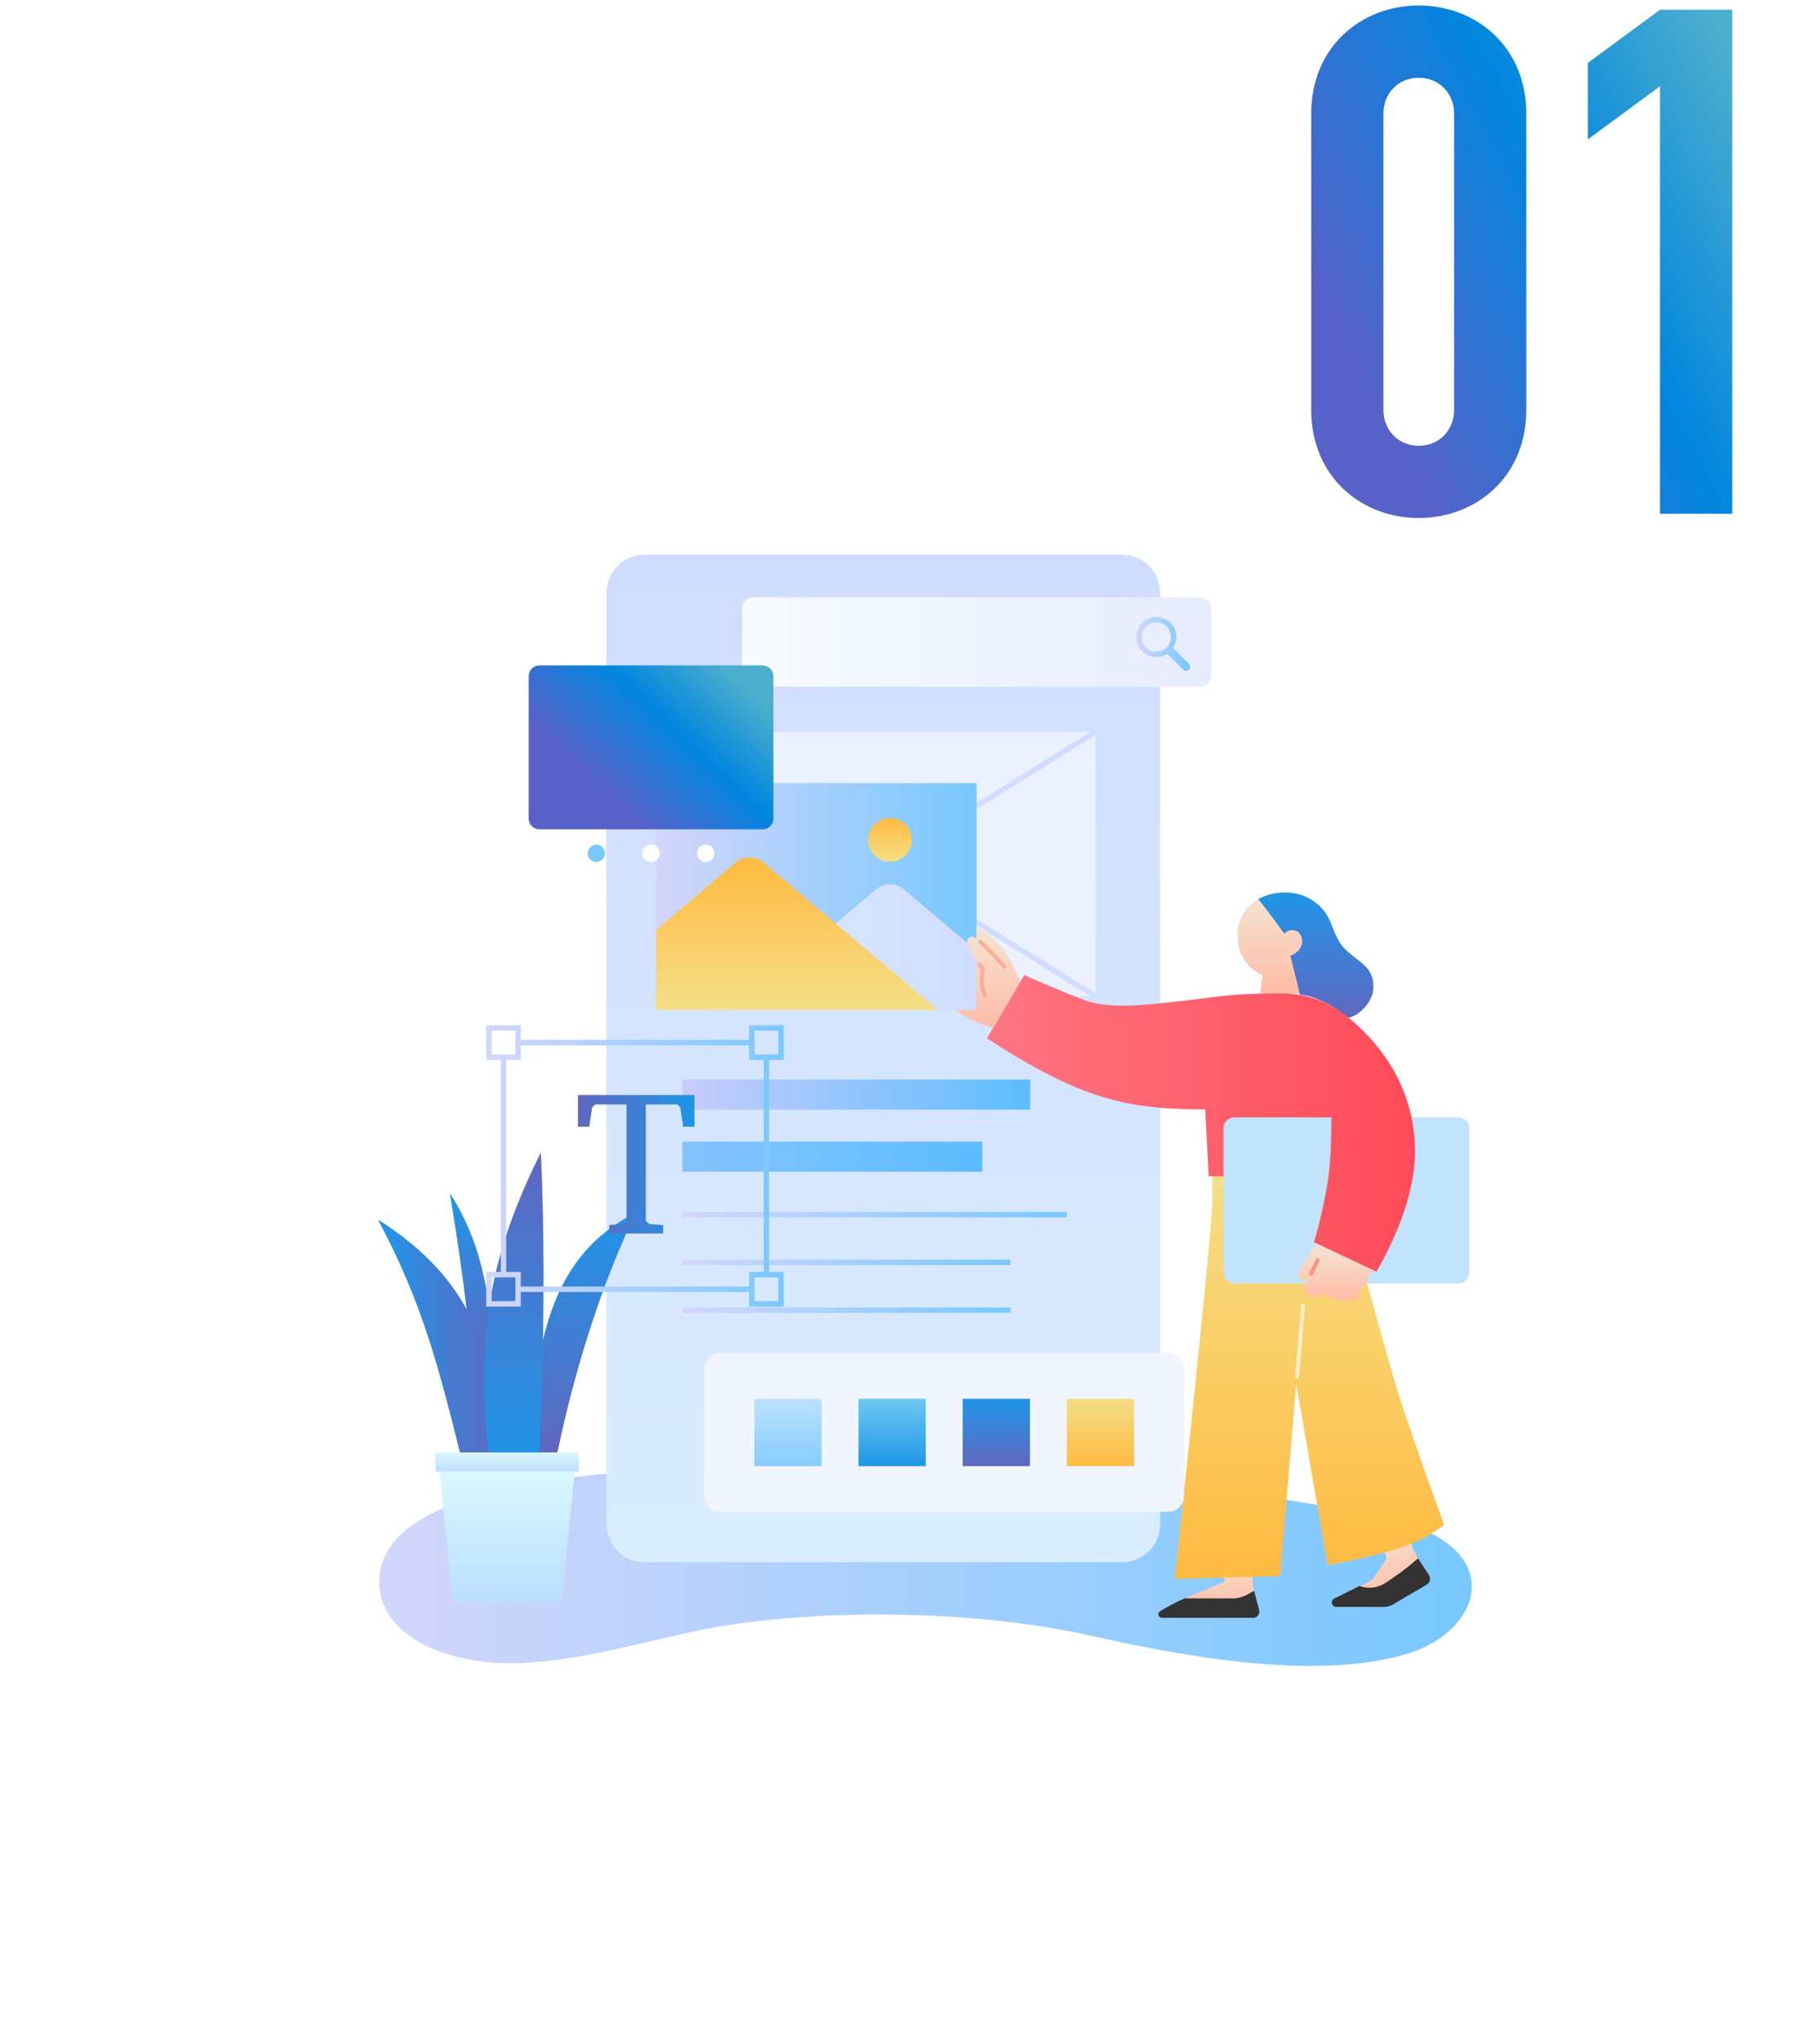 <svg width="319" height="357" viewBox="0 0 319 357" fill="none" xmlns="http://www.w3.org/2000/svg">
<g filter="url(#filter0_i_1_1141)">
<circle cx="159.532" cy="198" r="159" fill="white" fill-opacity="0.1"/>
</g>
<circle cx="159.532" cy="198" r="158.5" stroke="white"/>
<g clip-path="url(#clip0_1_1141)">
<path d="M114.021 257.589C94.71 258.735 67.707 262.305 66.515 276.134C65.654 286.211 77.765 291.581 90.027 291.363C103.14 291.127 116.424 286.306 128.535 284.554C145.887 282.044 170.657 281.902 192.021 286.723C213.385 291.543 232.97 293.807 246.689 289.706C260.049 285.709 264.959 270.403 242.034 265.715C198.199 256.746 145.887 255.704 114.021 257.589Z" fill="url(#paint0_linear_1_1141)"/>
<path d="M78.825 208.972C80.092 216.464 82.533 232.148 82.6 240.568H86.848C86.034 225.433 83.858 216.748 78.815 208.972H78.825Z" fill="url(#paint1_linear_1_1141)"/>
<path d="M88.257 255.353C86.271 236.903 83.423 224.6 66.231 213.632C74.16 228.417 77.046 240.199 80.84 255.353H88.257Z" fill="url(#paint2_linear_1_1141)"/>
<path d="M214.653 277.081L214.463 271.228H219.743L219.535 277.005L220.405 282.593C220.471 283.029 220.14 283.427 219.696 283.427H204.141C203.441 283.427 203.148 282.517 203.725 282.12C206.752 280.055 211.388 278.558 214.653 277.081Z" fill="url(#paint3_linear_1_1141)"/>
<path d="M249.519 277.734L242.527 281.314H234.286C233.596 281.314 233.359 280.386 233.974 280.064C236.046 278.984 238.269 277.942 240.417 276.834C240.417 276.834 242.035 274.694 243.057 272.979L241.032 267.486L246.037 265.81L247.665 271.35L250.058 275.991C250.38 276.616 250.144 277.393 249.519 277.725V277.734Z" fill="url(#paint4_linear_1_1141)"/>
<path d="M207.652 280.007C211.238 280.007 214.209 280.017 215.902 280.026C216.924 280.026 217.917 279.761 218.807 279.249L219.8 278.672L220.699 282.062C220.879 282.744 220.368 283.417 219.658 283.417H203.669C203.025 283.417 202.789 282.574 203.347 282.242C204.586 281.513 206.233 280.594 207.661 279.998L207.652 280.007Z" fill="#333333"/>
<path d="M212.495 205.269C212.495 205.269 212.495 204.966 212.495 210.298C212.495 215.631 205.91 276.616 205.91 276.616L224.369 276.086L227.198 242.406L232.705 274.201C243.585 272.061 249.243 270.394 253.113 267.088C253.113 267.088 246.66 249.51 244.588 242.463C242.166 234.213 239.205 223.293 239.205 223.293V205.25H212.505L212.495 205.269Z" fill="url(#paint5_linear_1_1141)"/>
<path d="M196.714 97.173H112.924C109.266 97.173 106.301 100.141 106.301 103.803V267.041C106.301 270.703 109.266 273.671 112.924 273.671H196.714C200.372 273.671 203.337 270.703 203.337 267.041V103.803C203.337 100.141 200.372 97.173 196.714 97.173Z" fill="url(#paint6_linear_1_1141)"/>
<path d="M192.031 128.192H117.627V174.544H192.031V128.192Z" fill="#ECF1FF"/>
<path d="M191.772 127.8L117.375 174.157L117.875 174.961L192.272 128.605L191.772 127.8Z" fill="#D0DDFF"/>
<path d="M111.486 212.401C97.218 219.647 93.746 233.522 92.885 254.548H97.692C100.738 239.707 105.639 224.467 111.486 212.401Z" fill="url(#paint7_linear_1_1141)"/>
<path d="M117.875 127.799L117.375 128.603L191.772 174.959L192.272 174.155L117.875 127.799Z" fill="#D0DDFF"/>
<path d="M255.631 195.741H216.347C215.302 195.741 214.454 196.589 214.454 197.635V222.961C214.454 224.008 215.302 224.856 216.347 224.856H255.631C256.676 224.856 257.523 224.008 257.523 222.961V197.635C257.523 196.589 256.676 195.741 255.631 195.741Z" fill="#C1E4FC"/>
<path d="M210.358 104.655H131.97C130.925 104.655 130.078 105.503 130.078 106.549V118.417C130.078 119.463 130.925 120.311 131.97 120.311H210.358C211.403 120.311 212.25 119.463 212.25 118.417V106.549C212.25 105.503 211.403 104.655 210.358 104.655Z" fill="url(#paint8_linear_1_1141)"/>
<path d="M204.718 237.036H126.283C124.716 237.036 123.445 238.308 123.445 239.877V262.002C123.445 263.572 124.716 264.844 126.283 264.844H204.718C206.286 264.844 207.557 263.572 207.557 262.002V239.877C207.557 238.308 206.286 237.036 204.718 237.036Z" fill="#F0F5FF"/>
<path d="M144.014 245.039H132.225V256.841H144.014V245.039Z" fill="url(#paint9_linear_1_1141)"/>
<path d="M162.265 245.039H150.476V256.841H162.265V245.039Z" fill="url(#paint10_linear_1_1141)"/>
<path d="M180.525 245.039H168.736V256.841H180.525V245.039Z" fill="url(#paint11_linear_1_1141)"/>
<path d="M198.776 245.039H186.987V256.841H198.776V245.039Z" fill="url(#paint12_linear_1_1141)"/>
<path d="M180.574 189.12H119.595V194.396H180.574V189.12Z" fill="url(#paint13_linear_1_1141)"/>
<path d="M172.182 199.994H119.595V205.269H172.182V199.994Z" fill="url(#paint14_linear_1_1141)"/>
<path d="M225.089 156.378C220.481 156.378 216.895 159.343 216.895 163.86C216.895 167.318 218.797 169.761 221.314 170.841L220.898 174.023H227.88L227.369 170.841C227.369 170.841 232.658 169.875 232.658 163.179C232.658 159.021 229.498 156.388 225.089 156.388V156.378Z" fill="url(#paint15_linear_1_1141)"/>
<path d="M220.557 157.505C223.055 160.687 225.108 163.586 225.108 163.586C225.714 162.79 227.332 162.591 227.965 163.813C228.684 165.186 227.975 166.768 226.168 167.431C226.698 169.439 227.833 174.231 227.833 174.231C230.728 174.497 234.626 176.666 236.074 178.314C237.739 178.314 240.596 175.813 240.71 173.18C240.824 170.547 239.631 169.363 237.805 167.99C235.005 165.868 234.569 165.063 233.33 161.862C231.097 156.075 224.701 155.251 220.557 157.505Z" fill="url(#paint16_linear_1_1141)"/>
<path d="M232.848 206.065C233.226 203.166 233.359 199.311 233.359 195.741H216.347C215.306 195.741 214.455 196.593 214.455 197.635V206.065H211.853L211.247 194.349C197.67 194.349 189.6 192.691 172.985 181.903L179.523 170.812C179.523 170.812 185.049 173.275 189.779 175.103C194.151 176.798 199.932 176.23 209.1 175.122C214.095 174.525 216.461 174.023 224.418 174.023C229.801 174.023 233.775 175.747 238.156 179.848C244.817 186.099 248.015 193.714 248.015 201.736C248.015 209.758 243.908 218.245 241.24 222.791L230.312 217.629C230.312 217.629 232.157 211.368 232.848 206.074V206.065Z" fill="url(#paint17_linear_1_1141)"/>
<path d="M186.989 212.315H119.595V213.263H186.989V212.315Z" fill="url(#paint18_linear_1_1141)"/>
<path d="M177.101 220.679H119.595V221.626H177.101V220.679Z" fill="url(#paint19_linear_1_1141)"/>
<path d="M177.101 229.052H119.595V229.999H177.101V229.052Z" fill="url(#paint20_linear_1_1141)"/>
<path d="M208.39 116.314L205.599 113.52C205.968 112.971 206.176 112.308 206.176 111.598C206.176 109.665 204.606 108.084 202.666 108.084C200.726 108.084 199.156 109.656 199.156 111.598C199.156 113.539 200.726 115.111 202.666 115.111C203.376 115.111 204.038 114.894 204.587 114.534L207.378 117.328C207.52 117.47 207.699 117.536 207.879 117.536C208.059 117.536 208.239 117.47 208.381 117.328C208.655 117.053 208.655 116.598 208.381 116.324L208.39 116.314ZM200.102 111.598C200.102 110.186 201.247 109.031 202.666 109.031C204.085 109.031 205.23 110.177 205.23 111.598C205.23 113.018 204.085 114.164 202.666 114.164C201.247 114.164 200.102 113.018 200.102 111.598Z" fill="url(#paint21_linear_1_1141)"/>
<path d="M171.168 137.189H114.986V176.95H171.168V137.189Z" fill="url(#paint22_linear_1_1141)"/>
<path d="M155.993 150.97C158.109 150.97 159.825 149.253 159.825 147.134C159.825 145.016 158.109 143.298 155.993 143.298C153.877 143.298 152.161 145.016 152.161 147.134C152.161 149.253 153.877 150.97 155.993 150.97Z" fill="url(#paint23_linear_1_1141)"/>
<path d="M171.168 166.569L158.442 155.81C157.032 154.616 154.97 154.616 153.56 155.81L128.544 176.959H171.177V166.579L171.168 166.569Z" fill="url(#paint24_linear_1_1141)"/>
<path d="M114.986 176.95H164.384L133.814 151.103C132.404 149.909 130.341 149.909 128.932 151.103L114.995 162.885V176.95H114.986Z" fill="url(#paint25_linear_1_1141)"/>
<path d="M133.663 116.57H94.559C93.514 116.57 92.666 117.418 92.666 118.464V143.393C92.666 144.439 93.514 145.287 94.559 145.287H133.663C134.708 145.287 135.555 144.439 135.555 143.393V118.464C135.555 117.418 134.708 116.57 133.663 116.57Z" fill="url(#paint26_linear_1_1141)"/>
<path d="M227.37 241.488C227.37 241.488 227.351 241.488 227.342 241.488C227.143 241.469 227.001 241.298 227.02 241.109L228.042 228.673C228.061 228.474 228.241 228.332 228.42 228.351C228.619 228.37 228.761 228.54 228.742 228.73L227.72 241.166C227.701 241.355 227.55 241.488 227.37 241.488Z" fill="#F7EEC6"/>
<path d="M85.827 256.13C82.847 233.475 86.499 218.576 94.806 201.878C96.027 228.427 94.447 256.13 94.447 256.13H85.827Z" fill="url(#paint27_linear_1_1141)"/>
<path d="M137.362 185.673V179.611H131.307V182.169H91.275V179.611H85.22V185.673H87.775V222.829H85.22V228.891H91.275V226.333H131.307V228.891H137.362V222.829H134.807V185.673H137.362ZM132.253 180.558H136.416V184.726H132.253V180.558ZM86.176 180.558H90.339V184.726H86.176V180.558ZM90.339 227.943H86.176V223.776H90.339V227.943ZM136.416 227.943H132.253V223.776H136.416V227.943ZM133.861 222.829H131.307V225.386H91.275V222.829H88.721V185.673H91.275V183.116H131.307V185.673H133.861V222.829Z" fill="url(#paint28_linear_1_1141)"/>
<path d="M101.448 254.435H76.337V257.826H101.448V254.435Z" fill="url(#paint29_linear_1_1141)"/>
<path d="M100.737 257.826L98.381 280.67H79.401L77.046 257.826" fill="url(#paint30_linear_1_1141)"/>
<path d="M104.522 151.017C105.363 151.017 106.045 150.334 106.045 149.492C106.045 148.65 105.363 147.967 104.522 147.967C103.681 147.967 102.999 148.65 102.999 149.492C102.999 150.334 103.681 151.017 104.522 151.017Z" fill="#78CBF9"/>
<path d="M114.115 151.017C114.956 151.017 115.638 150.334 115.638 149.492C115.638 148.65 114.956 147.967 114.115 147.967C113.273 147.967 112.591 148.65 112.591 149.492C112.591 150.334 113.273 151.017 114.115 151.017Z" fill="white"/>
<path d="M123.7 151.017C124.542 151.017 125.224 150.334 125.224 149.492C125.224 148.65 124.542 147.967 123.7 147.967C122.859 147.967 122.177 148.65 122.177 149.492C122.177 150.334 122.859 151.017 123.7 151.017Z" fill="white"/>
<path d="M229.498 227.157C230.037 227.422 230.614 227.318 231.078 226.977C231.352 226.769 231.712 226.712 232.024 226.845C234.465 227.915 237.455 228.568 238.297 226.863L240.577 222.478L230.652 217.79L227.88 222.393C227.464 223.075 227.341 224.05 228.296 224.382C228.788 224.552 229.384 223.956 229.384 223.956L228.798 225.121C228.467 225.926 228.713 226.778 229.488 227.167L229.498 227.157Z" fill="url(#paint31_linear_1_1141)"/>
<path d="M229.791 223.511C229.744 223.511 229.687 223.501 229.64 223.473C229.46 223.388 229.394 223.179 229.479 223L230.652 220.594C230.737 220.414 230.946 220.348 231.125 220.433C231.305 220.518 231.371 220.726 231.286 220.906L230.113 223.312C230.056 223.435 229.924 223.511 229.791 223.511Z" fill="#F29883"/>
<path d="M250.456 275.925C250.834 276.493 250.654 277.27 250.058 277.611L244.107 281.106C243.653 281.362 243.142 281.504 242.621 281.504H234.201C233.378 281.504 233.122 280.396 233.86 280.036L238.288 277.838C239.792 278.388 241.467 278.198 242.82 277.317C244.372 276.304 246.52 274.798 248.535 272.998L250.465 275.935L250.456 275.925Z" fill="#333333"/>
<path d="M178.795 172.062C177.451 168.122 174.641 163.803 171.159 162.392V164.391C170.034 163.709 169.362 164.362 169.57 165.309C169.797 166.351 170.573 167.384 171.159 168.236V176.959H167.564C170.1 179.005 174.064 180.094 174.064 180.094L178.795 172.072V172.062Z" fill="url(#paint32_linear_1_1141)"/>
<path opacity="0.6" d="M176.079 169.742C175.985 169.742 175.881 169.704 175.814 169.628C175.786 169.6 172.995 166.484 171.604 165.262C171.453 165.13 171.443 164.912 171.566 164.76C171.699 164.609 171.916 164.599 172.068 164.722C173.496 165.972 176.221 169.022 176.335 169.145C176.467 169.287 176.448 169.515 176.306 169.647C176.24 169.704 176.155 169.742 176.07 169.742H176.079Z" fill="#F29883"/>
<path opacity="0.6" d="M172.625 174.638C172.492 174.638 172.369 174.563 172.303 174.44C172.265 174.354 171.31 172.403 171.915 169.931L171.404 169.211C171.291 169.05 171.328 168.832 171.489 168.719C171.65 168.605 171.868 168.643 171.981 168.804L172.596 169.666C172.653 169.751 172.681 169.865 172.653 169.969C172.029 172.261 172.937 174.127 172.946 174.146C173.032 174.326 172.965 174.534 172.786 174.619C172.738 174.648 172.681 174.657 172.625 174.657V174.638Z" fill="#F29883"/>
<path d="M101.324 191.829H121.732V197.389H119.736L119.244 194.036L118.733 193.487H113.207V213.917L113.803 214.428L116.235 214.608V216.095H106.792V214.608L109.205 214.428L109.82 213.917V193.487H104.295L103.784 194.036L103.273 197.389H101.295V191.829H101.324Z" fill="url(#paint33_linear_1_1141)"/>
</g>
<path d="M229.824 71.772V19.94C229.824 8.16 238.628 0.968 248.672 0.968C258.716 0.968 267.52 8.16 267.52 19.94V71.772C267.52 83.552 258.716 90.744 248.672 90.744C238.628 90.744 229.824 83.552 229.824 71.772ZM242.472 19.94V71.772C242.472 75.368 245.076 78.096 248.672 78.096C252.268 78.096 254.872 75.368 254.872 71.772V19.94C254.872 16.344 252.268 13.616 248.672 13.616C245.076 13.616 242.472 16.344 242.472 19.94ZM290.965 90V15.104L278.317 24.404V11.012L290.965 1.712H303.613V90H290.965Z" fill="url(#paint34_linear_1_1141)"/>
<path d="M229.824 71.772V19.94C229.824 8.16 238.628 0.968 248.672 0.968C258.716 0.968 267.52 8.16 267.52 19.94V71.772C267.52 83.552 258.716 90.744 248.672 90.744C238.628 90.744 229.824 83.552 229.824 71.772ZM242.472 19.94V71.772C242.472 75.368 245.076 78.096 248.672 78.096C252.268 78.096 254.872 75.368 254.872 71.772V19.94C254.872 16.344 252.268 13.616 248.672 13.616C245.076 13.616 242.472 16.344 242.472 19.94ZM290.965 90V15.104L278.317 24.404V11.012L290.965 1.712H303.613V90H290.965Z" fill="url(#paint35_linear_1_1141)"/>
<defs>
<filter id="filter0_i_1_1141" x="0.532" y="39" width="318" height="318" filterUnits="userSpaceOnUse" color-interpolation-filters="sRGB">
<feFlood flood-opacity="0" result="BackgroundImageFix"/>
<feBlend mode="normal" in="SourceGraphic" in2="BackgroundImageFix" result="shape"/>
<feColorMatrix in="SourceAlpha" type="matrix" values="0 0 0 0 0 0 0 0 0 0 0 0 0 0 0 0 0 0 127 0" result="hardAlpha"/>
<feOffset/>
<feGaussianBlur stdDeviation="38"/>
<feComposite in2="hardAlpha" operator="arithmetic" k2="-1" k3="1"/>
<feColorMatrix type="matrix" values="0 0 0 0 1 0 0 0 0 1 0 0 0 0 1 0 0 0 1 0"/>
<feBlend mode="normal" in2="shape" result="effect1_innerShadow_1_1141"/>
</filter>
<linearGradient id="paint0_linear_1_1141" x1="66.468" y1="274.325" x2="257.967" y2="274.325" gradientUnits="userSpaceOnUse">
<stop stop-color="#D3D6FB"/>
<stop offset="1" stop-color="#78C8FF"/>
</linearGradient>
<linearGradient id="paint1_linear_1_1141" x1="82.846" y1="240.578" x2="82.846" y2="208.972" gradientUnits="userSpaceOnUse">
<stop stop-color="#6067C0"/>
<stop offset="1" stop-color="#1E96E8"/>
</linearGradient>
<linearGradient id="paint2_linear_1_1141" x1="66.231" y1="234.488" x2="88.257" y2="234.488" gradientUnits="userSpaceOnUse">
<stop stop-color="#1E96E8"/>
<stop offset="1" stop-color="#6067C0"/>
</linearGradient>
<linearGradient id="paint3_linear_1_1141" x1="211.909" y1="283.427" x2="211.909" y2="271.228" gradientUnits="userSpaceOnUse">
<stop stop-color="#FFBCA5"/>
<stop offset="1" stop-color="#F5E4D4"/>
</linearGradient>
<linearGradient id="paint4_linear_1_1141" x1="242.786" y1="281.23" x2="238.484" y2="268.34" gradientUnits="userSpaceOnUse">
<stop stop-color="#FFBCA5"/>
<stop offset="1" stop-color="#F5E4D4"/>
</linearGradient>
<linearGradient id="paint5_linear_1_1141" x1="229.497" y1="276.616" x2="229.497" y2="205.269" gradientUnits="userSpaceOnUse">
<stop stop-color="#FFBA40"/>
<stop offset="1" stop-color="#F5DF86"/>
</linearGradient>
<linearGradient id="paint6_linear_1_1141" x1="154.819" y1="273.671" x2="154.819" y2="97.173" gradientUnits="userSpaceOnUse">
<stop stop-color="#DAEDFF"/>
<stop offset="1" stop-color="#D0DCFF"/>
</linearGradient>
<linearGradient id="paint7_linear_1_1141" x1="102.186" y1="254.548" x2="102.186" y2="212.401" gradientUnits="userSpaceOnUse">
<stop stop-color="#6067C0"/>
<stop offset="1" stop-color="#1E96E8"/>
</linearGradient>
<linearGradient id="paint8_linear_1_1141" x1="130.078" y1="112.488" x2="212.25" y2="112.488" gradientUnits="userSpaceOnUse">
<stop stop-color="#F7FBFF"/>
<stop offset="1" stop-color="#E6ECFF"/>
</linearGradient>
<linearGradient id="paint9_linear_1_1141" x1="138.12" y1="256.841" x2="138.12" y2="245.039" gradientUnits="userSpaceOnUse">
<stop stop-color="#85CDFF"/>
<stop offset="1" stop-color="#BCE1FB"/>
</linearGradient>
<linearGradient id="paint10_linear_1_1141" x1="156.371" y1="256.841" x2="156.371" y2="245.039" gradientUnits="userSpaceOnUse">
<stop stop-color="#1E96E8"/>
<stop offset="1" stop-color="#6DC8F2"/>
</linearGradient>
<linearGradient id="paint11_linear_1_1141" x1="174.63" y1="256.841" x2="174.63" y2="245.039" gradientUnits="userSpaceOnUse">
<stop stop-color="#6067C0"/>
<stop offset="1" stop-color="#1E96E8"/>
</linearGradient>
<linearGradient id="paint12_linear_1_1141" x1="192.882" y1="256.841" x2="192.882" y2="245.039" gradientUnits="userSpaceOnUse">
<stop stop-color="#FFBA40"/>
<stop offset="1" stop-color="#F5DF86"/>
</linearGradient>
<linearGradient id="paint13_linear_1_1141" x1="119.595" y1="191.753" x2="180.574" y2="191.753" gradientUnits="userSpaceOnUse">
<stop stop-color="#C8CCFB"/>
<stop offset="1" stop-color="#5CBDFF"/>
</linearGradient>
<linearGradient id="paint14_linear_1_1141" x1="32.039" y1="202.636" x2="172.182" y2="202.636" gradientUnits="userSpaceOnUse">
<stop stop-color="#C8CCFB"/>
<stop offset="1" stop-color="#5CBDFF"/>
</linearGradient>
<linearGradient id="paint15_linear_1_1141" x1="224.786" y1="174.023" x2="224.786" y2="156.378" gradientUnits="userSpaceOnUse">
<stop stop-color="#FFBCA5"/>
<stop offset="1" stop-color="#F5E4D4"/>
</linearGradient>
<linearGradient id="paint16_linear_1_1141" x1="230.634" y1="178.314" x2="230.634" y2="156.349" gradientUnits="userSpaceOnUse">
<stop stop-color="#6067C0"/>
<stop offset="1" stop-color="#1E96E8"/>
</linearGradient>
<linearGradient id="paint17_linear_1_1141" x1="173.06" y1="196.835" x2="248.015" y2="196.835" gradientUnits="userSpaceOnUse">
<stop stop-color="#FF7681"/>
<stop offset="1" stop-color="#FF4A59"/>
</linearGradient>
<linearGradient id="paint18_linear_1_1141" x1="119.595" y1="212.789" x2="186.989" y2="212.789" gradientUnits="userSpaceOnUse">
<stop stop-color="#D3D6FB"/>
<stop offset="1" stop-color="#78C8FF"/>
</linearGradient>
<linearGradient id="paint19_linear_1_1141" x1="119.595" y1="221.153" x2="177.101" y2="221.153" gradientUnits="userSpaceOnUse">
<stop stop-color="#D3D6FB"/>
<stop offset="1" stop-color="#78C8FF"/>
</linearGradient>
<linearGradient id="paint20_linear_1_1141" x1="119.595" y1="229.525" x2="177.101" y2="229.525" gradientUnits="userSpaceOnUse">
<stop stop-color="#D3D6FB"/>
<stop offset="1" stop-color="#78C8FF"/>
</linearGradient>
<linearGradient id="paint21_linear_1_1141" x1="199.156" y1="112.81" x2="208.598" y2="112.81" gradientUnits="userSpaceOnUse">
<stop stop-color="#D3D6FB"/>
<stop offset="1" stop-color="#78C8FF"/>
</linearGradient>
<linearGradient id="paint22_linear_1_1141" x1="114.986" y1="157.069" x2="171.168" y2="157.069" gradientUnits="userSpaceOnUse">
<stop stop-color="#D3D6FB"/>
<stop offset="1" stop-color="#78C8FF"/>
</linearGradient>
<linearGradient id="paint23_linear_1_1141" x1="155.993" y1="150.97" x2="155.993" y2="143.298" gradientUnits="userSpaceOnUse">
<stop stop-color="#F5DF86"/>
<stop offset="1" stop-color="#FFBA40"/>
</linearGradient>
<linearGradient id="paint24_linear_1_1141" x1="128.534" y1="165.935" x2="171.168" y2="165.935" gradientUnits="userSpaceOnUse">
<stop stop-color="#DAEDFF"/>
<stop offset="1" stop-color="#D0DCFF"/>
</linearGradient>
<linearGradient id="paint25_linear_1_1141" x1="139.68" y1="176.95" x2="139.68" y2="150.212" gradientUnits="userSpaceOnUse">
<stop stop-color="#F5DF86"/>
<stop offset="1" stop-color="#FFBA40"/>
</linearGradient>
<linearGradient id="paint26_linear_1_1141" x1="100.574" y1="136.591" x2="123.069" y2="112.925" gradientUnits="userSpaceOnUse">
<stop offset="0.067" stop-color="#5861C8"/>
<stop offset="0.576" stop-color="#0186DF"/>
<stop offset="0.995" stop-color="#4CAECD"/>
</linearGradient>
<linearGradient id="paint27_linear_1_1141" x1="90.028" y1="256.13" x2="90.028" y2="201.878" gradientUnits="userSpaceOnUse">
<stop stop-color="#1E96E8"/>
<stop offset="1" stop-color="#6067C0"/>
</linearGradient>
<linearGradient id="paint28_linear_1_1141" x1="85.23" y1="204.256" x2="137.362" y2="204.256" gradientUnits="userSpaceOnUse">
<stop stop-color="#D3D6FB"/>
<stop offset="1" stop-color="#78C8FF"/>
</linearGradient>
<linearGradient id="paint29_linear_1_1141" x1="88.892" y1="257.826" x2="88.892" y2="254.435" gradientUnits="userSpaceOnUse">
<stop stop-color="#BADFFF"/>
<stop offset="1" stop-color="#DAF7FF"/>
</linearGradient>
<linearGradient id="paint30_linear_1_1141" x1="88.901" y1="280.67" x2="88.901" y2="257.826" gradientUnits="userSpaceOnUse">
<stop stop-color="#BADFFF"/>
<stop offset="1" stop-color="#DAF7FF"/>
</linearGradient>
<linearGradient id="paint31_linear_1_1141" x1="234.077" y1="227.905" x2="234.077" y2="217.78" gradientUnits="userSpaceOnUse">
<stop stop-color="#FFBCA5"/>
<stop offset="1" stop-color="#F5E4D4"/>
</linearGradient>
<linearGradient id="paint32_linear_1_1141" x1="173.184" y1="180.085" x2="173.184" y2="162.383" gradientUnits="userSpaceOnUse">
<stop stop-color="#FFBCA5"/>
<stop offset="1" stop-color="#F5E4D4"/>
</linearGradient>
<linearGradient id="paint33_linear_1_1141" x1="101.324" y1="203.962" x2="121.732" y2="203.962" gradientUnits="userSpaceOnUse">
<stop stop-color="#6067C0"/>
<stop offset="1" stop-color="#1E96E8"/>
</linearGradient>
<linearGradient id="paint34_linear_1_1141" x1="225.576" y1="7.324" x2="322.37" y2="49.938" gradientUnits="userSpaceOnUse">
<stop stop-color="#E3F3F9"/>
<stop offset="0.5" stop-color="#D7EDFC"/>
<stop offset="1" stop-color="#E5E4FB"/>
</linearGradient>
<linearGradient id="paint35_linear_1_1141" x1="242.755" y1="88.452" x2="323.097" y2="46.005" gradientUnits="userSpaceOnUse">
<stop offset="0.067" stop-color="#5861C8"/>
<stop offset="0.576" stop-color="#0186DF"/>
<stop offset="0.995" stop-color="#4CAECD"/>
</linearGradient>
<clipPath id="clip0_1_1141">
<rect width="260" height="263" fill="white" transform="translate(32.038 63)"/>
</clipPath>
</defs>
</svg>
